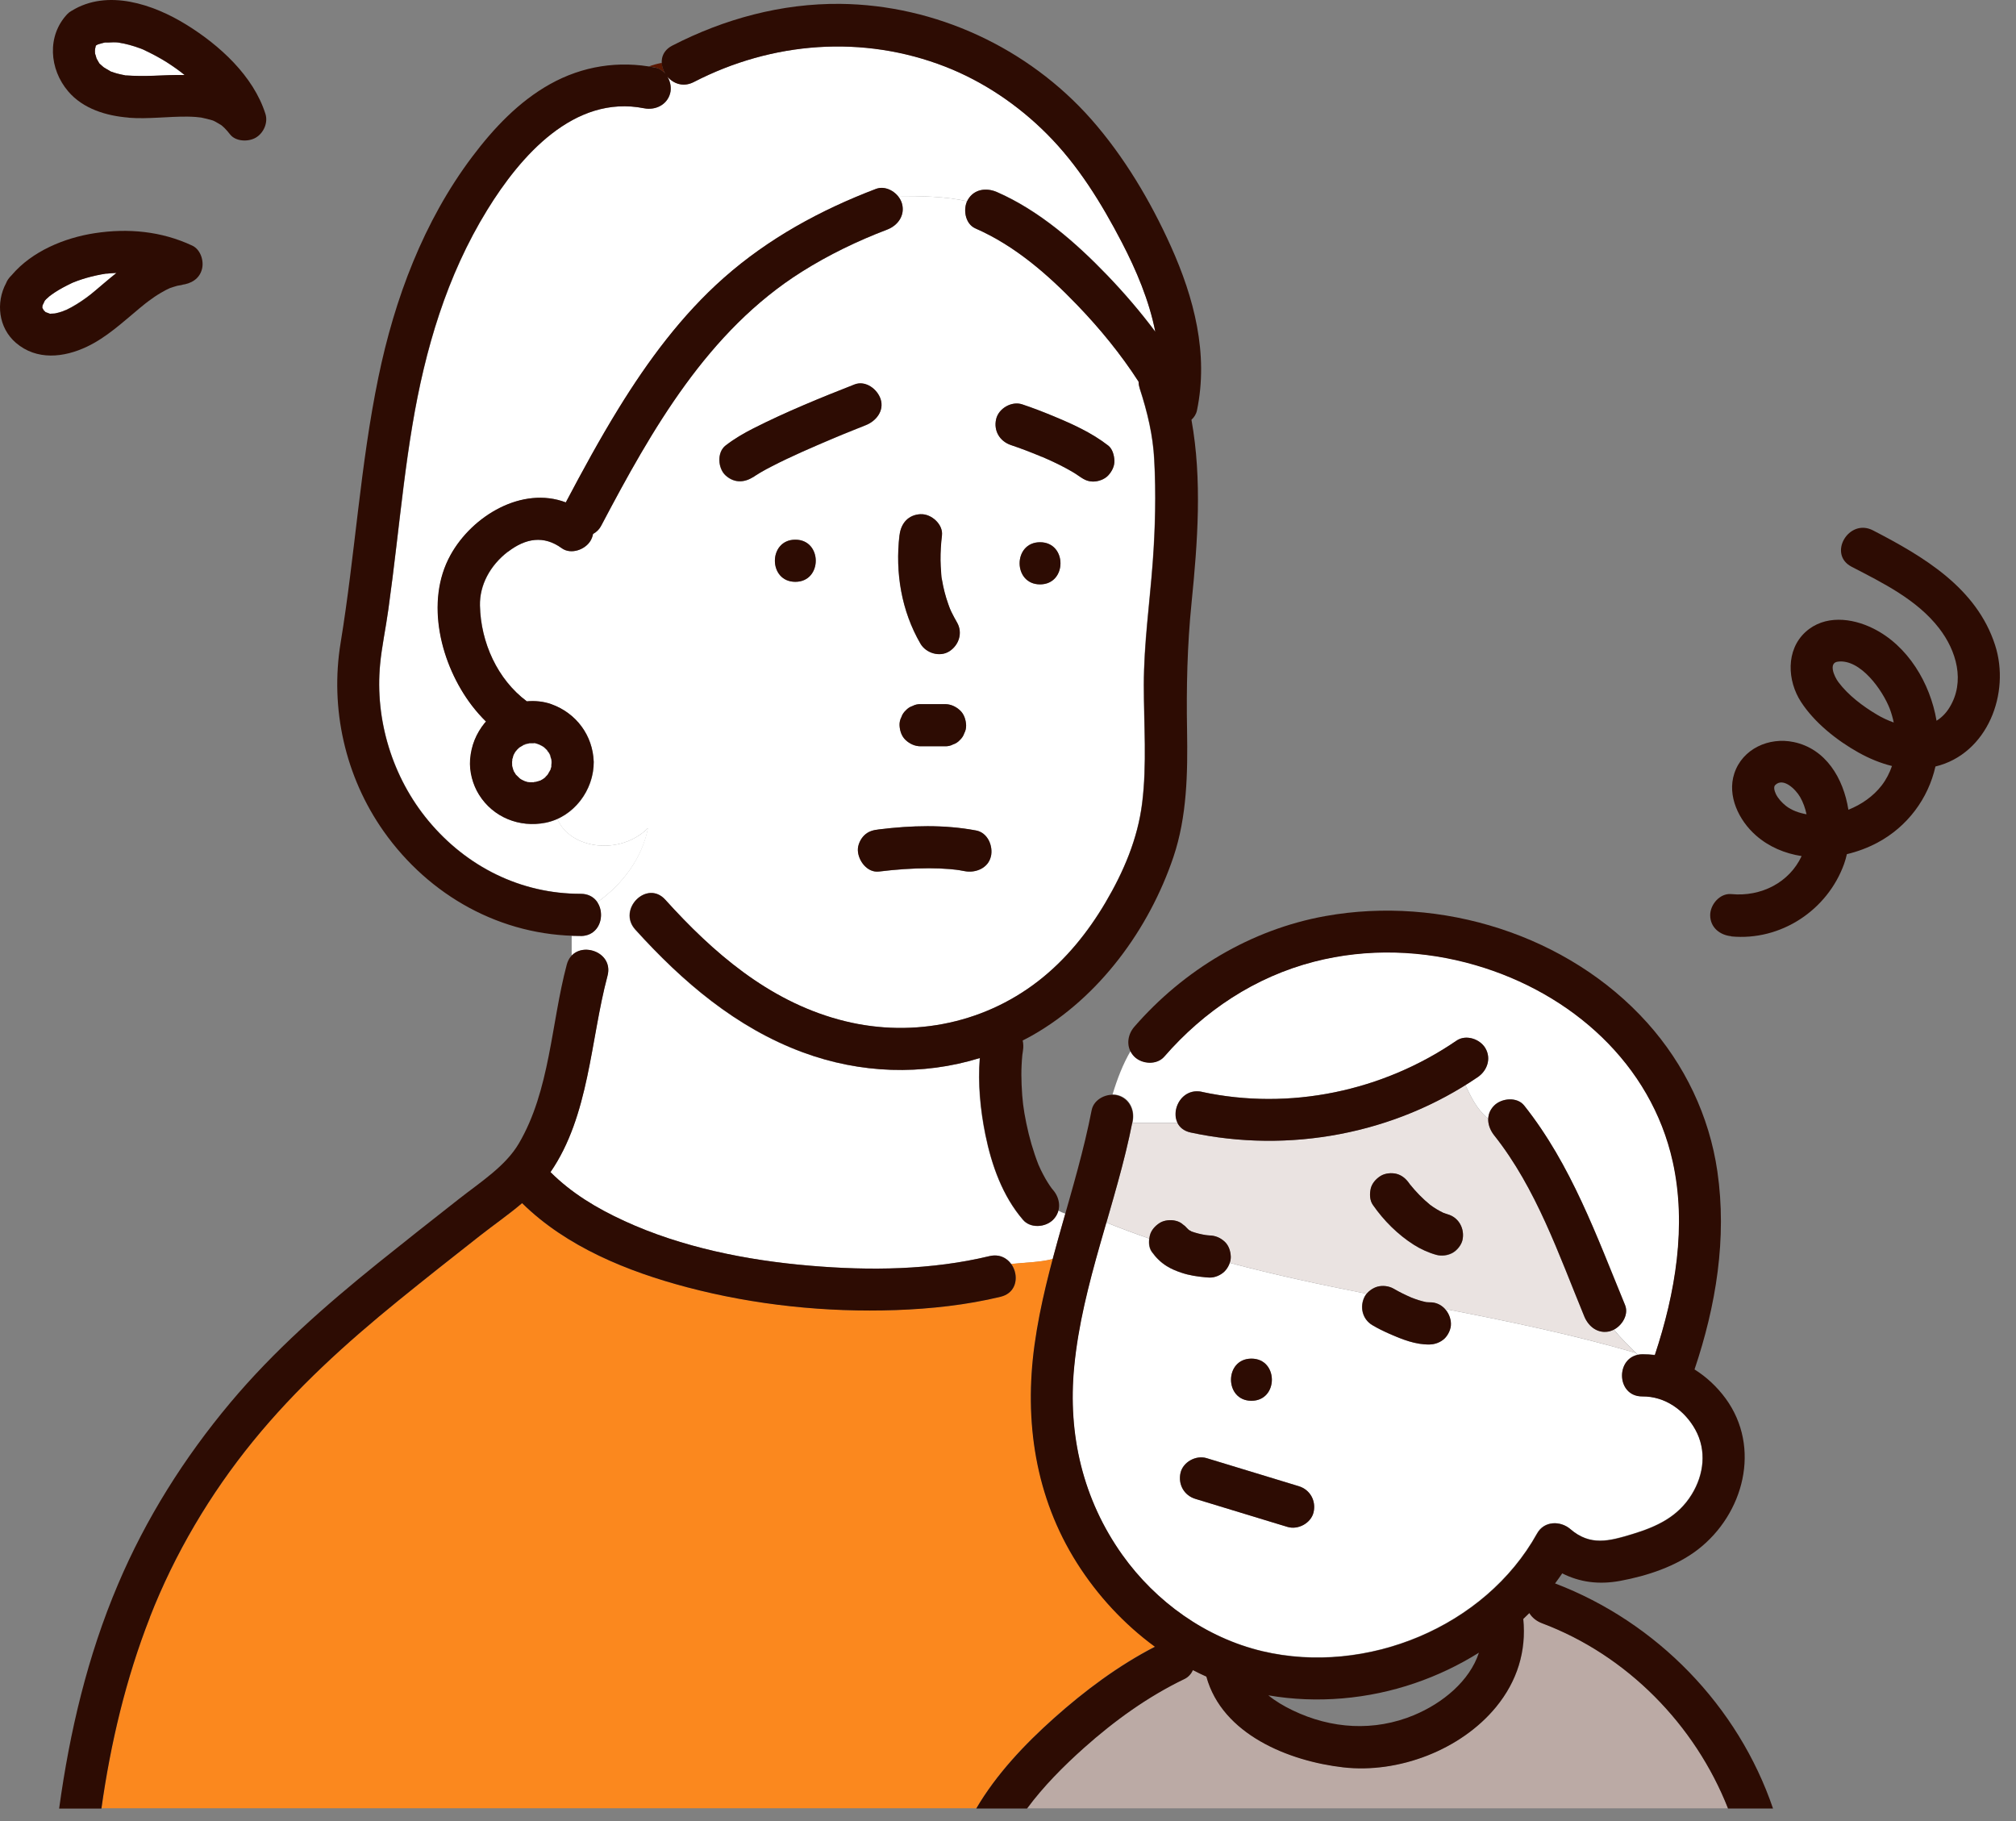 <svg width="124" height="112" viewBox="0 0 124 112" fill="none" xmlns="http://www.w3.org/2000/svg">
<rect x="0" y="0" width="124" height="112" fill="#808080" stroke="none"/>
<g clip-path="url(#clip0_205_1147)">
<path d="M51.156 27.005C51.183 26.994 51.188 26.989 51.156 27.005V27.005Z" fill="#5A1600"/>
<path d="M6.014 2.736C5.978 2.757 5.942 2.778 5.905 2.798C5.9 2.814 5.889 2.824 5.884 2.835C5.869 2.897 5.848 2.995 5.843 3.016C5.837 3.109 5.837 3.208 5.843 3.301C5.858 3.317 5.905 3.514 5.936 3.607C5.957 3.633 6.061 3.825 6.066 3.835C6.092 3.877 6.108 3.902 6.118 3.918C6.134 3.928 6.155 3.944 6.202 3.991C6.248 4.037 6.301 4.079 6.353 4.125C6.363 4.131 6.358 4.125 6.373 4.141C6.488 4.219 6.613 4.281 6.732 4.353C6.764 4.374 6.779 4.385 6.795 4.395C6.81 4.395 6.826 4.405 6.852 4.416C6.961 4.452 7.076 4.493 7.19 4.524C7.341 4.566 7.497 4.597 7.653 4.628C7.679 4.633 7.7 4.639 7.711 4.644C7.726 4.644 7.747 4.644 7.783 4.644C8.325 4.68 8.86 4.685 9.402 4.664C10.041 4.639 10.697 4.607 11.353 4.618C11.009 4.338 10.655 4.089 10.26 3.835C9.807 3.55 9.334 3.301 8.85 3.073C8.829 3.063 8.819 3.058 8.808 3.052C8.762 3.032 8.715 3.016 8.668 2.995C8.538 2.949 8.413 2.902 8.283 2.861C8.07 2.793 7.851 2.731 7.627 2.684C7.586 2.674 7.341 2.638 7.32 2.627C7.253 2.622 7.19 2.612 7.123 2.607C6.909 2.596 6.696 2.627 6.488 2.617C6.451 2.622 6.41 2.633 6.373 2.638C6.28 2.664 6.186 2.684 6.092 2.715C6.061 2.726 6.035 2.736 6.009 2.741L6.014 2.736Z" fill="white"/>
<path d="M6.004 2.741C5.926 2.778 5.936 2.767 6.004 2.741V2.741Z" fill="#5A1600"/>
<path d="M63.888 71.669C63.914 71.727 63.935 71.769 63.888 71.669V71.669Z" fill="#5A1600"/>
<path d="M5.525 18.146C5.624 18.064 5.723 17.986 5.822 17.903C6.02 17.737 6.217 17.571 6.41 17.405C6.66 17.193 6.909 16.985 7.164 16.783C7.065 16.783 6.966 16.788 6.868 16.799C6.774 16.804 6.68 16.814 6.587 16.825C6.566 16.825 6.55 16.825 6.54 16.825C6.529 16.825 6.529 16.825 6.519 16.825C6.108 16.887 5.697 16.975 5.296 17.094C5.119 17.146 4.942 17.203 4.771 17.265C4.682 17.296 4.599 17.328 4.516 17.364C4.5 17.369 4.485 17.374 4.474 17.379C4.443 17.395 4.412 17.405 4.386 17.421C4.042 17.587 3.704 17.763 3.387 17.97C3.314 18.017 3.241 18.069 3.168 18.12C3.158 18.131 3.085 18.183 3.049 18.209C3.012 18.245 2.856 18.385 2.835 18.4C2.82 18.411 2.768 18.473 2.752 18.494C2.71 18.572 2.632 18.758 2.622 18.758C2.617 18.794 2.612 18.836 2.606 18.857C2.606 18.898 2.612 18.934 2.606 18.939C2.606 18.945 2.606 18.955 2.612 18.965C2.612 18.924 2.653 19.012 2.679 19.069C2.721 19.105 2.773 19.157 2.768 19.168C2.788 19.178 2.809 19.194 2.83 19.204C2.851 19.204 2.991 19.266 3.028 19.276C3.054 19.287 3.075 19.292 3.085 19.297C3.101 19.297 3.121 19.292 3.153 19.287C3.225 19.287 3.293 19.287 3.366 19.276C3.376 19.276 3.387 19.276 3.402 19.271C3.553 19.24 3.704 19.194 3.85 19.147C3.876 19.136 3.996 19.085 4.048 19.064C4.505 18.846 4.927 18.577 5.333 18.281C5.364 18.255 5.395 18.235 5.426 18.209C5.437 18.198 5.468 18.177 5.52 18.136L5.525 18.146Z" fill="white"/>
<path d="M102.723 86.328C102.755 86.447 102.786 86.566 102.812 86.691C102.791 86.566 102.755 86.447 102.723 86.328C102.213 86.043 101.646 85.872 101.027 85.877C99.461 85.887 99.362 83.627 100.72 83.322C100.684 83.285 100.647 83.244 100.606 83.208C96.771 82.088 92.832 81.274 88.862 80.502C89.081 80.74 89.222 81.056 89.232 81.393C89.248 81.715 89.076 82.083 88.852 82.311C88.613 82.549 88.269 82.684 87.931 82.689C87.067 82.71 86.235 82.373 85.46 82.036C85.101 81.876 84.742 81.704 84.403 81.502C83.779 81.134 83.607 80.352 83.935 79.73C83.966 79.673 84.008 79.621 84.05 79.569C81.224 79.009 78.404 78.408 75.621 77.667C75.553 77.869 75.444 78.061 75.303 78.195C75.074 78.423 74.71 78.584 74.382 78.574C74.299 78.574 74.221 78.563 74.138 78.558C73.644 78.511 73.134 78.439 72.66 78.278C72.348 78.175 72.031 78.045 71.75 77.869C71.365 77.625 71.099 77.356 70.834 76.993C70.667 76.765 70.641 76.454 70.678 76.174C69.793 75.868 68.914 75.541 68.04 75.189C67.197 78.112 66.354 81.031 66.063 84.058C65.662 88.204 66.593 92.201 69.023 95.617C71.084 98.514 74.169 100.727 77.65 101.546C84.013 103.049 91.329 100.074 94.539 94.3C94.971 93.528 95.97 93.512 96.584 94.036C97.806 95.088 98.956 94.777 100.403 94.341C101.901 93.885 103.202 93.284 104.05 91.9C104.799 90.677 104.976 89.2 104.269 87.914C103.899 87.245 103.353 86.686 102.708 86.323L102.723 86.328ZM76.974 83.56C78.649 83.56 78.649 86.152 76.974 86.152C75.298 86.152 75.298 83.56 76.974 83.56ZM80.793 92.999C80.642 93.668 79.846 94.103 79.19 93.906C78.951 93.833 78.711 93.761 78.472 93.688C76.823 93.186 75.173 92.683 73.519 92.18C72.822 91.967 72.452 91.288 72.608 90.584C72.759 89.915 73.555 89.479 74.211 89.676C74.45 89.749 74.689 89.822 74.929 89.894C76.578 90.397 78.227 90.9 79.882 91.402C80.579 91.615 80.949 92.294 80.793 92.999Z" fill="white"/>
<path d="M70.725 75.993C70.803 75.661 71.047 75.397 71.323 75.22C71.599 75.044 72.015 75.002 72.327 75.091C72.499 75.132 72.645 75.21 72.769 75.324C72.853 75.376 72.92 75.443 72.983 75.516C73.024 75.562 73.066 75.604 73.113 75.645C73.17 75.681 73.227 75.713 73.284 75.744C73.56 75.847 73.847 75.915 74.138 75.961C74.226 75.972 74.309 75.982 74.398 75.987C74.752 75.998 75.059 76.132 75.319 76.366C75.574 76.599 75.683 76.946 75.699 77.283C75.704 77.408 75.678 77.542 75.631 77.667C78.415 78.408 81.235 79.009 84.06 79.569C84.232 79.367 84.481 79.201 84.721 79.134C85.043 79.046 85.434 79.092 85.725 79.263C86.068 79.465 86.433 79.642 86.802 79.802C87.104 79.921 87.411 80.02 87.728 80.087C87.796 80.087 87.869 80.103 87.936 80.098C88.311 80.087 88.633 80.248 88.868 80.502C92.832 81.274 96.776 82.083 100.611 83.208C100.143 82.741 99.674 82.28 99.263 81.777C99.191 81.813 99.118 81.844 99.045 81.865C98.311 82.067 97.713 81.606 97.442 80.958C95.876 77.159 94.492 73.085 91.901 69.824C91.662 69.524 91.526 69.161 91.537 68.808C90.798 68.192 90.475 67.44 90.127 66.735C85.137 69.856 78.987 70.892 73.233 69.653C72.827 69.565 72.561 69.347 72.426 69.073H69.637C69.231 71.136 68.638 73.162 68.055 75.189C68.93 75.542 69.809 75.868 70.693 76.174C70.699 76.112 70.709 76.055 70.719 75.998L70.725 75.993ZM84.315 73.105C84.393 72.774 84.638 72.509 84.913 72.333C85.189 72.157 85.605 72.115 85.918 72.204C86.256 72.297 86.5 72.52 86.693 72.8C86.698 72.81 86.708 72.82 86.714 72.831C87.088 73.297 87.504 73.727 87.968 74.106C88.228 74.292 88.498 74.458 88.784 74.598C88.868 74.629 88.956 74.666 89.045 74.686C89.747 74.883 90.111 75.593 89.955 76.283C89.882 76.594 89.627 76.9 89.357 77.055C89.065 77.226 88.68 77.278 88.353 77.185C87.864 77.05 87.39 76.832 86.963 76.563C85.975 75.936 85.111 75.07 84.445 74.111C84.247 73.826 84.242 73.437 84.315 73.111V73.105Z" fill="#EAE3E1"/>
<path d="M73.93 67.155C79.33 68.316 85.049 67.113 89.586 64.003C90.168 63.604 91.032 63.9 91.365 64.47C91.74 65.107 91.474 65.849 90.897 66.243C90.647 66.414 90.387 66.574 90.132 66.735C90.481 67.445 90.803 68.191 91.542 68.808C91.552 68.518 91.662 68.233 91.906 67.989C92.364 67.533 93.311 67.44 93.748 67.989C96.641 71.628 98.207 76.018 99.955 80.263C100.189 80.834 99.784 81.502 99.269 81.772C99.711 82.316 100.226 82.814 100.731 83.316C100.824 83.296 100.928 83.28 101.038 83.28C101.292 83.28 101.547 83.296 101.797 83.327C103.062 79.512 103.769 75.365 102.9 71.436C101.568 65.429 96.683 61.069 90.772 59.349C87.551 58.41 84.107 58.291 80.85 59.131C77.208 60.069 74.075 62.153 71.625 64.973C71.162 65.507 70.256 65.439 69.783 64.973C69.679 64.869 69.606 64.755 69.543 64.636C69.07 65.444 68.716 66.362 68.43 67.315C68.544 67.315 68.659 67.321 68.768 67.352C69.481 67.549 69.809 68.259 69.679 68.948C69.674 68.984 69.663 69.026 69.653 69.062H72.442C72.015 68.228 72.717 66.88 73.94 67.144L73.93 67.155Z" fill="white"/>
<path d="M40.302 4.157C40.547 4.203 40.755 4.343 40.916 4.525C40.791 4.323 40.719 4.095 40.708 3.866C40.438 3.918 40.162 3.991 39.902 4.089C40.037 4.11 40.172 4.126 40.308 4.152L40.302 4.157Z" fill="#5A1600"/>
<path d="M39.855 50.931C38.159 52.621 35.089 52.248 34.288 50.371C34.059 50.475 33.814 50.553 33.565 50.604C31.962 50.921 30.344 50.273 29.475 48.878C29.085 48.251 28.871 47.448 28.929 46.712C28.996 45.856 29.293 45.12 29.834 44.457C29.855 44.431 29.881 44.41 29.907 44.384C29.595 44.073 29.303 43.747 29.033 43.394C27.128 40.896 26.129 37.019 27.721 34.142C29.064 31.711 32.144 29.887 34.813 30.902C35.843 28.948 36.9 27.01 38.06 25.128C39.865 22.2 41.941 19.38 44.538 17.089C47.285 14.663 50.48 12.927 53.893 11.62C54.371 11.439 54.907 11.672 55.235 12.056C56.697 12.056 58.154 12.077 59.496 12.377C59.512 12.341 59.523 12.305 59.543 12.274C59.928 11.62 60.678 11.527 61.323 11.807C63.914 12.937 66.162 14.902 68.102 16.918C69.153 18.012 70.152 19.173 71.068 20.401C70.688 18.478 69.892 16.602 69.013 14.907C67.764 12.507 66.318 10.149 64.392 8.225C62.629 6.463 60.49 5.012 58.159 4.1C53.081 2.119 47.498 2.555 42.68 5.043C42.035 5.375 41.421 5.141 41.057 4.706C41.244 5.017 41.317 5.411 41.223 5.748C41.026 6.458 40.313 6.79 39.621 6.655C35.313 5.805 32.009 9.599 29.98 12.901C27.482 16.965 26.15 21.49 25.37 26.16C24.959 28.627 24.683 31.11 24.386 33.593C24.23 34.894 24.069 36.19 23.892 37.485C23.736 38.6 23.486 39.787 23.387 40.844C23.059 44.265 24.137 47.805 26.358 50.48C28.7 53.294 32.035 54.974 35.724 54.969C36.202 54.969 36.541 55.181 36.749 55.487C38.331 54.352 39.496 52.771 39.865 50.926L39.855 50.931Z" fill="white"/>
<path d="M70.09 23.843C70.048 23.713 70.033 23.589 70.027 23.47C68.935 21.775 67.65 20.199 66.25 18.753C64.445 16.876 62.41 15.104 59.996 14.046C59.387 13.782 59.231 12.932 59.481 12.377C58.138 12.077 56.682 12.056 55.219 12.056C55.339 12.196 55.433 12.357 55.48 12.528C55.677 13.248 55.225 13.87 54.569 14.124C52.738 14.824 50.969 15.679 49.309 16.721C43.528 20.365 40.105 26.403 36.988 32.318C36.853 32.572 36.676 32.737 36.478 32.841C36.452 32.976 36.405 33.116 36.327 33.251C35.999 33.81 35.115 34.127 34.548 33.717C33.445 32.919 32.337 33.1 31.249 33.935C30.141 34.785 29.501 35.998 29.527 37.247C29.574 39.522 30.609 41.803 32.409 43.14C32.919 43.094 33.44 43.14 33.918 43.317C35.453 43.866 36.473 45.24 36.525 46.867C36.53 48.35 35.63 49.775 34.282 50.376C35.089 52.248 38.159 52.621 39.85 50.936C39.48 52.781 38.315 54.362 36.733 55.497C37.243 56.254 36.905 57.571 35.708 57.571C35.526 57.571 35.344 57.56 35.162 57.555V58.773C35.953 57.939 37.732 58.639 37.363 60.017C36.306 63.977 36.249 68.611 33.856 72.089C35.146 73.375 36.676 74.303 38.403 75.096C41.915 76.713 45.932 77.516 49.798 77.843C53.513 78.159 57.306 78.107 60.849 77.257C61.448 77.112 61.916 77.361 62.192 77.744C63.05 77.651 63.961 77.641 64.751 77.439C65.001 76.505 65.261 75.573 65.527 74.645C65.371 74.593 65.225 74.531 65.085 74.453C65.032 74.66 64.928 74.857 64.757 75.028C64.288 75.495 63.373 75.562 62.915 75.028C61.651 73.556 60.984 71.659 60.599 69.788C60.282 68.238 60.131 66.652 60.256 65.076C56.723 66.17 52.904 66.03 49.366 64.724C45.261 63.205 41.962 60.375 39.064 57.172C37.945 55.933 39.782 54.098 40.906 55.337C43.851 58.597 47.217 61.51 51.546 62.702C55.807 63.879 60.355 63.06 63.862 60.334C65.548 59.022 66.911 57.332 67.988 55.508C69.101 53.621 69.97 51.6 70.241 49.407C70.543 46.992 70.34 44.545 70.345 42.119C70.345 39.6 70.704 37.112 70.891 34.603C71.047 32.509 71.099 30.363 70.985 28.259C70.907 26.792 70.579 25.377 70.079 23.853L70.09 23.843ZM59.424 44.602C59.429 44.778 59.392 44.949 59.309 45.1C59.257 45.26 59.169 45.4 59.039 45.514C58.919 45.639 58.784 45.732 58.622 45.784C58.466 45.867 58.3 45.903 58.123 45.898H56.63C56.276 45.898 55.964 45.753 55.709 45.52C55.454 45.286 55.344 44.939 55.329 44.602C55.324 44.426 55.36 44.255 55.443 44.105C55.495 43.944 55.584 43.804 55.714 43.69C55.834 43.565 55.969 43.472 56.13 43.42C56.286 43.337 56.453 43.301 56.63 43.306H58.123C58.477 43.306 58.789 43.451 59.044 43.685C59.299 43.918 59.408 44.265 59.424 44.602ZM55.329 32.919C55.412 32.193 55.859 31.659 56.63 31.623C57.275 31.592 58.008 32.245 57.93 32.919C57.873 33.432 57.837 33.945 57.842 34.458C57.842 34.702 57.858 34.951 57.878 35.194C57.889 35.313 57.889 35.443 57.915 35.557C57.837 35.231 57.925 35.604 57.935 35.676C58.019 36.174 58.149 36.666 58.315 37.143C58.352 37.242 58.388 37.34 58.425 37.439C58.451 37.496 58.477 37.558 58.503 37.615C58.612 37.843 58.732 38.066 58.856 38.278C59.221 38.906 58.981 39.667 58.388 40.051C57.8 40.429 56.952 40.175 56.609 39.585C55.438 37.568 55.048 35.215 55.318 32.914L55.329 32.919ZM48.919 35.78C47.243 35.78 47.243 33.188 48.919 33.188C50.594 33.188 50.594 35.78 48.919 35.78ZM51.827 26.725C51.687 26.782 51.546 26.839 51.406 26.901C51.338 26.927 51.27 26.958 51.198 26.989C51.161 27.005 50.995 27.072 51.041 27.056C51.01 27.072 50.979 27.082 50.969 27.088C50.896 27.119 50.818 27.15 50.745 27.181C50.578 27.253 50.417 27.321 50.251 27.393C49.928 27.533 49.605 27.673 49.283 27.818C48.679 28.093 48.076 28.373 47.483 28.679C47.238 28.803 46.999 28.933 46.759 29.073C46.655 29.135 46.556 29.197 46.458 29.259C46.416 29.285 46.38 29.316 46.338 29.342C46.161 29.456 46.416 29.28 46.463 29.244C45.885 29.69 45.199 29.767 44.621 29.244C44.147 28.808 44.08 27.829 44.621 27.409C45.157 26.994 45.724 26.663 46.328 26.357C48.346 25.336 50.453 24.475 52.556 23.651C53.232 23.387 53.955 23.947 54.158 24.558C54.392 25.273 53.882 25.906 53.248 26.155C52.998 26.253 52.753 26.352 52.509 26.45C52.28 26.543 52.046 26.637 51.817 26.73L51.827 26.725ZM60.948 52.672C60.782 53.393 60.017 53.704 59.346 53.58C59.247 53.559 59.153 53.543 59.054 53.528C58.955 53.512 58.596 53.486 59.023 53.517C58.825 53.502 58.627 53.471 58.43 53.455C57.998 53.419 57.566 53.403 57.139 53.403C56.114 53.403 55.09 53.481 54.07 53.605C53.346 53.694 52.795 52.942 52.769 52.31C52.753 51.988 52.925 51.62 53.149 51.392C53.414 51.128 53.711 51.055 54.07 51.014C56.057 50.77 58.066 50.713 60.043 51.081C60.756 51.216 61.099 52.04 60.953 52.678L60.948 52.672ZM63.971 35.941C62.296 35.941 62.296 33.349 63.971 33.349C65.646 33.349 65.646 35.941 63.971 35.941ZM68.165 29.239C67.946 29.477 67.566 29.617 67.244 29.617C66.869 29.617 66.609 29.456 66.323 29.239C66.724 29.55 66.37 29.28 66.26 29.208C66.156 29.135 66.047 29.073 65.938 29.005C65.698 28.866 65.459 28.736 65.209 28.611C64.96 28.487 64.71 28.368 64.455 28.254C64.335 28.202 64.21 28.145 64.091 28.093H64.08C63.981 28.052 63.752 27.958 64.08 28.093C64.096 28.098 64.106 28.104 64.127 28.114C64.075 28.093 64.018 28.067 63.966 28.047C63.378 27.803 62.785 27.575 62.181 27.373C61.489 27.139 61.109 26.497 61.271 25.776C61.422 25.118 62.223 24.657 62.873 24.869C63.513 25.082 64.143 25.325 64.767 25.584C65.964 26.082 67.135 26.605 68.165 27.404C68.43 27.611 68.529 28 68.544 28.321C68.56 28.669 68.394 28.99 68.165 29.239Z" fill="white"/>
<path d="M61.547 79.75C59.444 80.258 57.27 80.492 55.11 80.569C50.807 80.72 46.421 80.258 42.259 79.165C38.611 78.206 34.844 76.682 32.113 73.992C31.286 74.697 30.37 75.329 29.532 75.987C27.852 77.309 26.171 78.631 24.511 79.978C21.27 82.612 18.205 85.385 15.567 88.629C12.924 91.879 10.749 95.56 9.219 99.457C7.742 103.236 6.805 107.201 6.238 111.213H60.058C61.291 109.109 63.035 107.269 64.84 105.657C66.724 103.977 68.794 102.427 71.047 101.266C69.143 99.872 67.509 98.105 66.25 96.114C63.685 92.061 62.988 87.38 63.643 82.684C63.888 80.901 64.294 79.159 64.757 77.428C63.966 77.636 63.055 77.641 62.197 77.734C62.675 78.403 62.577 79.496 61.547 79.745V79.75Z" fill="#FB881E"/>
<path d="M51.047 27.051C51.047 27.051 51.083 27.036 51.104 27.025C51.073 27.036 51.057 27.046 51.047 27.051Z" fill="#5A1600"/>
<path d="M94.856 99.825C94.523 99.701 94.242 99.478 94.076 99.198C93.951 99.323 93.826 99.442 93.701 99.561C93.899 101.546 93.327 103.392 92.031 104.972C89.862 107.626 86.022 109.078 82.629 108.689C79.289 108.305 75.184 106.662 74.211 103.106C73.93 102.982 73.654 102.847 73.383 102.707C73.279 102.941 73.108 103.138 72.868 103.252C70.61 104.34 68.545 105.833 66.682 107.492C65.412 108.622 64.195 109.85 63.18 111.218H106.293C104.263 106.071 100.075 101.79 94.851 99.825H94.856Z" fill="#BBAAA5"/>
<path d="M106.485 57.592C109.534 57.882 112.401 55.98 113.426 53.134C113.494 52.942 113.551 52.74 113.598 52.533C114.259 52.377 114.904 52.133 115.486 51.822C117.318 50.843 118.603 49.117 119.045 47.142C122.25 46.37 123.671 42.627 122.713 39.673C121.574 36.148 118.307 34.225 115.2 32.618C113.717 31.851 112.401 34.085 113.889 34.857C115.819 35.858 117.906 36.879 119.264 38.631C120.346 40.025 120.887 41.922 119.909 43.514C119.685 43.882 119.41 44.141 119.113 44.327C118.723 42.01 117.344 39.704 115.216 38.652C113.905 37.998 112.224 37.807 111.059 38.864C109.831 39.979 109.93 41.87 110.778 43.172C111.61 44.452 112.984 45.54 114.311 46.282C114.961 46.644 115.653 46.935 116.371 47.111C116.225 47.536 116.022 47.935 115.741 48.303C115.216 48.982 114.487 49.485 113.691 49.801C113.384 47.862 112.302 46.053 110.33 45.639C108.811 45.317 107.172 46.048 106.673 47.572C106.22 48.951 106.959 50.459 107.994 51.372C108.801 52.087 109.784 52.491 110.814 52.652C110.06 54.274 108.327 55.166 106.49 54.989C105.788 54.922 105.19 55.632 105.19 56.285C105.19 57.042 105.788 57.514 106.49 57.581L106.485 57.592ZM113.077 41.953C112.807 41.591 112.458 40.772 113.036 40.694C114.43 40.507 115.799 42.456 116.236 43.591C116.34 43.866 116.418 44.146 116.48 44.436C116.116 44.307 115.762 44.141 115.434 43.944C114.581 43.436 113.676 42.757 113.077 41.953ZM109.232 48.837C109.128 48.614 109.082 48.391 109.191 48.282C109.685 47.795 110.445 48.541 110.72 49.018C110.908 49.345 111.038 49.708 111.116 50.081C110.658 49.998 110.2 49.843 109.841 49.557C109.607 49.371 109.362 49.106 109.232 48.837Z" fill="#2D0C03"/>
<path d="M7.913 7.241C9.126 7.334 10.338 7.158 11.55 7.173C11.712 7.173 11.878 7.184 12.04 7.194C12.081 7.194 12.331 7.23 12.373 7.23C12.612 7.277 12.846 7.339 13.08 7.406C13.106 7.417 13.127 7.422 13.143 7.432C13.179 7.448 13.21 7.464 13.247 7.484C13.366 7.552 13.486 7.619 13.6 7.692C13.72 7.78 13.73 7.785 13.626 7.707C13.689 7.759 13.751 7.816 13.809 7.873C13.933 7.997 14.043 8.127 14.152 8.267C14.501 8.713 15.276 8.733 15.728 8.469C16.212 8.189 16.498 7.552 16.327 7.007C15.588 4.67 13.502 2.778 11.472 1.523C9.448 0.269 6.613 -0.705 4.401 0.668C4.401 0.668 4.401 0.668 4.396 0.668C4.303 0.72 4.214 0.787 4.141 0.865C2.872 2.208 3.033 4.26 4.193 5.618C5.114 6.702 6.55 7.127 7.919 7.235L7.913 7.241ZM6.004 2.741C5.936 2.767 5.926 2.778 6.004 2.741ZM6.493 2.612C6.701 2.622 6.92 2.591 7.128 2.602C7.195 2.602 7.258 2.612 7.326 2.622C7.346 2.633 7.591 2.669 7.633 2.679C7.851 2.726 8.07 2.788 8.288 2.856C8.418 2.897 8.543 2.944 8.673 2.99C8.72 3.006 8.767 3.027 8.814 3.047C8.829 3.052 8.84 3.058 8.855 3.068C9.339 3.296 9.813 3.545 10.265 3.83C10.661 4.084 11.014 4.333 11.358 4.613C10.707 4.602 10.047 4.633 9.407 4.659C8.866 4.68 8.33 4.675 7.789 4.639C7.757 4.639 7.737 4.639 7.716 4.639C7.7 4.639 7.685 4.633 7.659 4.623C7.502 4.592 7.346 4.561 7.195 4.519C7.081 4.488 6.972 4.452 6.857 4.411C6.831 4.4 6.816 4.395 6.8 4.39C6.784 4.379 6.769 4.369 6.738 4.348C6.618 4.276 6.493 4.214 6.379 4.136C6.363 4.125 6.363 4.125 6.358 4.12C6.306 4.079 6.254 4.032 6.207 3.985C6.16 3.939 6.134 3.923 6.124 3.913C6.113 3.897 6.098 3.871 6.072 3.83C6.072 3.825 5.962 3.628 5.942 3.602C5.91 3.503 5.863 3.312 5.848 3.296C5.837 3.203 5.837 3.104 5.848 3.011C5.858 2.99 5.879 2.892 5.889 2.83C5.889 2.819 5.9 2.809 5.91 2.793C5.947 2.773 5.983 2.752 6.02 2.731C6.046 2.721 6.072 2.71 6.103 2.705C6.196 2.679 6.29 2.653 6.384 2.627C6.42 2.617 6.462 2.612 6.498 2.607L6.493 2.612Z" fill="#2D0C03"/>
<path d="M8.543 18.991C8.673 18.883 8.803 18.774 8.938 18.67C8.938 18.67 9.089 18.556 9.121 18.53C9.37 18.343 9.625 18.167 9.891 18.012C9.995 17.95 10.104 17.892 10.208 17.835C10.281 17.799 10.348 17.763 10.421 17.732C10.432 17.732 10.437 17.727 10.447 17.721C10.598 17.67 10.749 17.618 10.905 17.576C10.957 17.566 11.436 17.488 11.165 17.519C11.743 17.452 12.258 17.162 12.419 16.566C12.56 16.047 12.336 15.342 11.821 15.104C9.927 14.217 7.877 14.026 5.822 14.342C3.964 14.627 1.961 15.456 0.723 16.918C0.645 16.996 0.567 17.079 0.504 17.172C0.452 17.244 0.411 17.322 0.379 17.405C-0.271 18.613 -0.094 20.163 0.978 21.085C2.253 22.179 3.928 21.998 5.354 21.319C6.545 20.754 7.528 19.836 8.533 19.002L8.543 18.991ZM4.048 19.069C3.996 19.09 3.876 19.142 3.85 19.152C3.704 19.204 3.553 19.245 3.402 19.276C3.387 19.276 3.376 19.276 3.366 19.282C3.293 19.282 3.226 19.292 3.153 19.292C3.116 19.292 3.095 19.297 3.085 19.302C3.069 19.297 3.054 19.292 3.028 19.282C2.991 19.271 2.846 19.209 2.83 19.209C2.809 19.199 2.788 19.183 2.768 19.173C2.773 19.162 2.721 19.11 2.679 19.074C2.658 19.017 2.612 18.929 2.612 18.971C2.612 18.96 2.612 18.955 2.606 18.945C2.606 18.939 2.606 18.903 2.606 18.862C2.606 18.836 2.617 18.799 2.622 18.763C2.638 18.763 2.71 18.577 2.752 18.499C2.773 18.478 2.825 18.421 2.835 18.406C2.856 18.385 3.007 18.25 3.049 18.214C3.085 18.183 3.158 18.131 3.168 18.126C3.241 18.074 3.314 18.027 3.387 17.975C3.704 17.768 4.042 17.592 4.386 17.426C4.417 17.41 4.448 17.4 4.474 17.384C4.485 17.384 4.495 17.374 4.516 17.369C4.599 17.338 4.688 17.302 4.771 17.27C4.943 17.208 5.119 17.151 5.296 17.099C5.697 16.985 6.108 16.892 6.519 16.83C6.529 16.83 6.535 16.83 6.54 16.83C6.55 16.83 6.566 16.83 6.587 16.83C6.68 16.82 6.774 16.809 6.868 16.804C6.967 16.794 7.065 16.794 7.164 16.788C6.909 16.991 6.66 17.198 6.41 17.41C6.212 17.576 6.02 17.742 5.822 17.908C5.723 17.991 5.624 18.069 5.525 18.152C5.468 18.193 5.442 18.219 5.432 18.224C5.4 18.25 5.369 18.271 5.338 18.297C4.932 18.592 4.511 18.862 4.053 19.079L4.048 19.069Z" fill="#2D0C03"/>
<path d="M95.658 97.374C95.803 97.177 95.949 96.975 96.09 96.767C97.166 97.311 98.332 97.472 99.654 97.229C101.324 96.918 103.082 96.342 104.435 95.3C107.26 93.113 108.343 89.023 106.137 86.007C105.611 85.291 104.961 84.685 104.227 84.224C105.549 80.305 106.23 76.158 105.632 72.043C105.138 68.637 103.618 65.465 101.319 62.904C96.459 57.493 88.628 55.062 81.516 56.342C76.937 57.167 72.801 59.66 69.767 63.153C69.309 63.682 69.247 64.465 69.767 64.988C70.236 65.455 71.146 65.522 71.609 64.988C74.06 62.169 77.192 60.085 80.834 59.147C84.097 58.307 87.541 58.426 90.756 59.364C96.667 61.085 101.553 65.444 102.885 71.452C103.754 75.381 103.051 79.528 101.782 83.342C101.532 83.311 101.277 83.296 101.022 83.296C99.347 83.311 99.347 85.903 101.022 85.887C102.422 85.877 103.613 86.732 104.279 87.93C104.987 89.21 104.815 90.692 104.061 91.916C103.212 93.3 101.906 93.901 100.413 94.357C98.972 94.798 97.817 95.103 96.594 94.051C95.98 93.522 94.981 93.538 94.549 94.316C91.339 100.09 84.024 103.065 77.66 101.562C74.18 100.738 71.099 98.524 69.034 95.632C66.604 92.216 65.672 88.22 66.073 84.073C66.567 78.906 68.669 74.043 69.658 68.969C69.793 68.285 69.466 67.57 68.748 67.373C68.108 67.196 67.28 67.585 67.145 68.28C66.198 73.142 64.314 77.786 63.633 82.7C62.983 87.396 63.675 92.076 66.24 96.13C67.499 98.12 69.132 99.888 71.037 101.282C68.784 102.443 66.713 103.993 64.83 105.672C63.024 107.284 61.281 109.124 60.048 111.229H63.17C64.184 109.86 65.402 108.637 66.671 107.502C68.534 105.838 70.6 104.345 72.858 103.262C73.092 103.148 73.264 102.951 73.373 102.718C73.644 102.858 73.919 102.992 74.2 103.117C75.173 106.673 79.273 108.316 82.619 108.699C86.011 109.088 89.846 107.632 92.021 104.983C93.316 103.402 93.889 101.557 93.691 99.571C93.816 99.452 93.941 99.333 94.066 99.209C94.232 99.489 94.513 99.711 94.846 99.836C100.075 101.8 104.263 106.082 106.287 111.229H109.055C106.907 104.921 101.906 99.768 95.647 97.384L95.658 97.374ZM86.974 105.486C84.523 106.502 81.896 106.341 79.507 105.19C78.961 104.926 78.456 104.63 78.014 104.268C81.006 104.786 84.164 104.501 87.021 103.521C88.405 103.049 89.731 102.417 90.965 101.645C90.397 103.386 88.732 104.755 86.969 105.486H86.974Z" fill="#2D0C03"/>
<path d="M31.249 33.93C32.337 33.095 33.45 32.914 34.548 33.712C35.115 34.127 35.999 33.811 36.327 33.246C36.405 33.111 36.452 32.971 36.478 32.836C36.676 32.733 36.858 32.567 36.988 32.313C40.105 26.398 43.533 20.36 49.309 16.716C50.969 15.669 52.738 14.814 54.569 14.119C55.225 13.87 55.677 13.248 55.48 12.523C55.308 11.896 54.538 11.367 53.877 11.616C50.459 12.917 47.269 14.658 44.522 17.084C41.931 19.375 39.85 22.19 38.044 25.123C36.884 27.005 35.828 28.949 34.798 30.898C32.123 29.882 29.048 31.706 27.706 34.137C26.114 37.014 27.113 40.891 29.017 43.389C29.288 43.742 29.579 44.074 29.891 44.379C29.87 44.405 29.844 44.426 29.818 44.452C29.282 45.115 28.981 45.852 28.913 46.707C28.856 47.443 29.069 48.251 29.459 48.873C30.328 50.268 31.946 50.916 33.549 50.599C35.287 50.252 36.525 48.588 36.515 46.857C36.463 45.23 35.443 43.856 33.908 43.306C33.429 43.135 32.909 43.089 32.399 43.13C30.599 41.788 29.563 39.512 29.517 37.237C29.491 35.988 30.131 34.775 31.239 33.925L31.249 33.93ZM31.556 47.282C31.556 47.282 31.572 47.329 31.587 47.375C31.572 47.344 31.556 47.313 31.556 47.282ZM32.566 48.101C32.566 48.101 32.602 48.111 32.628 48.117C32.602 48.111 32.576 48.106 32.55 48.101C32.539 48.101 32.529 48.101 32.519 48.101C32.446 48.096 32.378 48.07 32.415 48.07C32.373 48.06 32.326 48.044 32.285 48.029C32.311 48.039 32.331 48.054 32.363 48.075C32.331 48.06 32.3 48.044 32.269 48.029C32.258 48.029 32.248 48.023 32.238 48.018C32.175 47.997 32.123 47.961 32.186 47.982C32.149 47.961 32.108 47.946 32.071 47.925C32.04 47.909 32.014 47.889 31.988 47.868C31.905 47.79 31.822 47.712 31.743 47.629C31.733 47.609 31.723 47.588 31.712 47.572C31.686 47.531 31.65 47.479 31.619 47.427C31.619 47.422 31.619 47.417 31.613 47.407C31.593 47.344 31.572 47.282 31.551 47.215C31.541 47.173 31.53 47.127 31.52 47.085C31.52 47.002 31.509 46.919 31.515 46.836C31.504 46.857 31.499 46.805 31.515 46.748C31.515 46.743 31.515 46.738 31.515 46.733C31.515 46.691 31.525 46.645 31.525 46.603C31.525 46.645 31.525 46.676 31.525 46.702C31.546 46.613 31.572 46.525 31.598 46.437C31.619 46.396 31.639 46.354 31.66 46.318C31.681 46.276 31.707 46.24 31.733 46.204C31.717 46.219 31.702 46.235 31.681 46.261C31.702 46.24 31.723 46.214 31.743 46.194C31.743 46.194 31.743 46.188 31.749 46.183C31.785 46.121 31.837 46.08 31.822 46.105C31.848 46.074 31.873 46.048 31.899 46.023C31.92 46.002 31.946 45.981 31.972 45.96C32.056 45.908 32.139 45.862 32.222 45.815C32.201 45.82 32.181 45.826 32.149 45.831C32.181 45.826 32.217 45.81 32.248 45.794C32.258 45.789 32.269 45.784 32.279 45.779C32.326 45.753 32.363 45.748 32.357 45.763C32.425 45.743 32.498 45.727 32.571 45.712C32.617 45.712 32.659 45.712 32.706 45.712C32.763 45.712 32.821 45.712 32.878 45.712C32.909 45.712 32.94 45.717 32.977 45.722C33.044 45.743 33.112 45.774 33.169 45.789C33.216 45.81 33.263 45.836 33.304 45.857C33.341 45.877 33.377 45.903 33.419 45.924C33.429 45.929 33.434 45.934 33.445 45.94C33.513 46.002 33.585 46.064 33.648 46.131C33.637 46.116 33.627 46.1 33.617 46.08C33.632 46.111 33.658 46.142 33.679 46.173C33.689 46.188 33.7 46.204 33.71 46.214C33.715 46.225 33.721 46.23 33.731 46.24C33.762 46.292 33.793 46.344 33.819 46.396C33.819 46.38 33.809 46.365 33.809 46.344C33.809 46.365 33.825 46.391 33.83 46.411C33.856 46.463 33.871 46.531 33.866 46.541C33.877 46.577 33.887 46.613 33.898 46.65C33.903 46.676 33.913 46.696 33.918 46.722C33.923 46.748 33.929 46.774 33.934 46.8C33.934 46.8 33.934 46.8 33.934 46.805C33.913 46.722 33.903 46.67 33.903 46.655C33.908 46.691 33.929 46.79 33.934 46.852C33.934 46.893 33.934 46.935 33.929 46.976C33.929 46.987 33.929 47.038 33.923 47.09C33.923 47.127 33.918 47.163 33.918 47.199C33.918 47.163 33.918 47.142 33.918 47.116C33.918 47.116 33.918 47.116 33.918 47.121C33.908 47.163 33.898 47.209 33.887 47.251C33.882 47.272 33.877 47.298 33.866 47.329C33.809 47.432 33.752 47.536 33.689 47.635C33.674 47.655 33.658 47.671 33.637 47.692C33.606 47.723 33.57 47.754 33.538 47.785C33.575 47.764 33.565 47.795 33.507 47.831C33.492 47.842 33.471 47.852 33.455 47.868C33.44 47.883 33.419 47.899 33.403 47.92C33.424 47.899 33.429 47.894 33.445 47.878C33.414 47.899 33.377 47.925 33.346 47.94C33.309 47.961 33.268 47.982 33.231 48.003C33.231 48.003 33.226 48.003 33.221 48.003C33.148 48.023 33.075 48.049 32.997 48.07C32.997 48.075 32.945 48.091 32.888 48.096C32.852 48.101 32.815 48.106 32.779 48.117C32.81 48.106 32.831 48.101 32.852 48.096C32.763 48.096 32.67 48.096 32.581 48.096L32.566 48.101ZM32.805 45.701C32.846 45.691 32.909 45.701 32.966 45.722C32.914 45.717 32.857 45.706 32.805 45.701Z" fill="#2D0C03"/>
<path d="M9.219 99.463C10.744 95.559 12.919 91.885 15.567 88.635C18.21 85.39 21.27 82.617 24.511 79.984C26.171 78.636 27.846 77.314 29.532 75.992C30.37 75.334 31.286 74.702 32.113 73.997C34.839 76.682 38.606 78.206 42.259 79.17C46.421 80.269 50.813 80.725 55.11 80.574C57.27 80.497 59.444 80.263 61.547 79.755C63.175 79.362 62.483 76.863 60.855 77.257C57.311 78.112 53.518 78.164 49.803 77.843C45.937 77.516 41.921 76.713 38.409 75.096C36.681 74.303 35.151 73.375 33.861 72.089C36.255 68.606 36.312 63.977 37.368 60.017C37.8 58.405 35.292 57.716 34.86 59.328C33.898 62.941 33.835 67.061 31.91 70.332C31.088 71.727 29.558 72.696 28.231 73.738C26.566 75.044 24.907 76.35 23.257 77.677C19.99 80.315 16.863 83.052 14.157 86.281C11.327 89.661 8.98 93.382 7.258 97.441C5.38 101.857 4.287 106.501 3.637 111.234H6.238C6.8 107.222 7.742 103.252 9.219 99.478V99.463Z" fill="#2D0C03"/>
<path d="M64.085 28.088C63.986 28.047 63.759 27.953 64.085 28.088Z" fill="#2D0C03"/>
<path d="M68.165 29.239C68.394 28.99 68.56 28.669 68.545 28.321C68.529 28.005 68.43 27.611 68.165 27.404C67.135 26.605 65.969 26.082 64.767 25.584C64.143 25.325 63.513 25.082 62.873 24.869C62.228 24.651 61.422 25.118 61.271 25.776C61.104 26.491 61.489 27.139 62.181 27.373C62.785 27.575 63.378 27.803 63.966 28.047C64.018 28.067 64.075 28.093 64.127 28.114C64.106 28.104 64.096 28.104 64.08 28.093H64.091C64.21 28.145 64.335 28.197 64.455 28.254C64.71 28.368 64.96 28.487 65.21 28.611C65.454 28.736 65.699 28.865 65.938 29.005C66.047 29.068 66.156 29.135 66.26 29.207C66.365 29.28 66.724 29.55 66.323 29.239C66.609 29.462 66.864 29.617 67.244 29.617C67.561 29.617 67.946 29.477 68.165 29.239Z" fill="#2D0C03"/>
<path d="M51.198 26.984C51.265 26.953 51.333 26.927 51.406 26.896C51.546 26.839 51.687 26.782 51.827 26.72C52.056 26.626 52.29 26.533 52.519 26.44C52.764 26.341 53.014 26.243 53.258 26.144C53.888 25.895 54.398 25.263 54.169 24.548C53.971 23.936 53.248 23.376 52.566 23.641C50.464 24.465 48.352 25.325 46.338 26.346C45.734 26.652 45.167 26.984 44.631 27.399C44.09 27.819 44.158 28.798 44.631 29.233C45.204 29.757 45.896 29.679 46.473 29.233C46.426 29.27 46.177 29.446 46.348 29.332C46.39 29.306 46.426 29.275 46.468 29.249C46.567 29.182 46.671 29.125 46.77 29.062C47.004 28.922 47.248 28.793 47.493 28.669C48.081 28.363 48.685 28.083 49.293 27.808C49.616 27.663 49.938 27.523 50.261 27.383C50.428 27.311 50.589 27.243 50.755 27.171C50.828 27.139 50.906 27.108 50.979 27.077C51 27.067 51.057 27.046 51.109 27.02C50.927 27.098 51.161 27 51.208 26.979L51.198 26.984Z" fill="#2D0C03"/>
<path d="M63.971 33.349C62.296 33.349 62.296 35.941 63.971 35.941C65.647 35.941 65.647 33.349 63.971 33.349Z" fill="#2D0C03"/>
<path d="M48.919 35.785C50.594 35.785 50.594 33.194 48.919 33.194C47.243 33.194 47.243 35.785 48.919 35.785Z" fill="#2D0C03"/>
<path d="M56.63 31.623C55.859 31.659 55.412 32.193 55.329 32.919C55.058 35.22 55.449 37.574 56.619 39.59C56.962 40.176 57.811 40.435 58.399 40.056C58.992 39.673 59.231 38.911 58.867 38.284C58.742 38.066 58.622 37.843 58.513 37.62C58.487 37.563 58.461 37.501 58.435 37.444C58.399 37.345 58.357 37.247 58.326 37.148C58.154 36.672 58.029 36.179 57.946 35.682C57.935 35.609 57.847 35.236 57.925 35.562C57.899 35.448 57.899 35.319 57.889 35.2C57.868 34.956 57.858 34.712 57.852 34.464C57.847 33.95 57.878 33.437 57.941 32.924C58.019 32.25 57.285 31.597 56.64 31.628L56.63 31.623Z" fill="#2D0C03"/>
<path d="M58.123 43.306H56.63C56.453 43.301 56.281 43.337 56.13 43.42C55.969 43.472 55.828 43.56 55.714 43.69C55.589 43.809 55.495 43.944 55.443 44.105C55.36 44.26 55.324 44.426 55.329 44.602C55.344 44.939 55.454 45.286 55.709 45.52C55.964 45.753 56.276 45.898 56.63 45.898H58.123C58.3 45.903 58.471 45.867 58.622 45.784C58.784 45.732 58.924 45.644 59.039 45.514C59.163 45.395 59.257 45.261 59.309 45.1C59.392 44.944 59.429 44.779 59.424 44.602C59.408 44.265 59.299 43.918 59.044 43.685C58.789 43.452 58.477 43.306 58.123 43.306Z" fill="#2D0C03"/>
<path d="M59.054 53.528C59.153 53.543 59.247 53.559 59.346 53.58C60.012 53.704 60.782 53.393 60.948 52.672C61.094 52.035 60.756 51.211 60.038 51.076C58.06 50.703 56.052 50.765 54.065 51.009C53.706 51.05 53.409 51.123 53.144 51.387C52.92 51.61 52.748 51.983 52.764 52.304C52.79 52.937 53.341 53.688 54.065 53.6C55.084 53.476 56.109 53.398 57.134 53.398C57.566 53.398 57.998 53.414 58.425 53.45C58.622 53.466 58.82 53.497 59.018 53.512C58.591 53.481 58.95 53.507 59.049 53.523L59.054 53.528Z" fill="#2D0C03"/>
<path d="M32.415 48.07C32.383 48.07 32.446 48.096 32.518 48.101C32.528 48.101 32.539 48.101 32.549 48.101C32.508 48.091 32.466 48.085 32.43 48.075C32.425 48.075 32.42 48.075 32.415 48.07Z" fill="white"/>
<path d="M31.681 46.267C31.681 46.267 31.718 46.23 31.733 46.209C31.733 46.209 31.739 46.199 31.744 46.194C31.723 46.215 31.702 46.241 31.681 46.261V46.267Z" fill="white"/>
<path d="M31.754 46.183C31.754 46.183 31.754 46.188 31.749 46.193C31.775 46.162 31.801 46.136 31.827 46.105C31.843 46.079 31.79 46.121 31.754 46.183Z" fill="white"/>
<path d="M33.929 46.81C33.929 46.81 33.929 46.81 33.929 46.805C33.929 46.779 33.918 46.753 33.913 46.727C33.908 46.701 33.898 46.681 33.892 46.654C33.892 46.654 33.892 46.654 33.892 46.66C33.892 46.675 33.908 46.722 33.924 46.81H33.929Z" fill="white"/>
<path d="M31.52 46.737C31.52 46.737 31.52 46.748 31.52 46.753C31.504 46.81 31.509 46.862 31.52 46.841C31.52 46.831 31.52 46.826 31.52 46.815C31.52 46.789 31.52 46.764 31.525 46.737H31.52Z" fill="white"/>
<path d="M31.53 46.608C31.53 46.649 31.525 46.696 31.52 46.737C31.52 46.727 31.525 46.717 31.53 46.706C31.53 46.681 31.53 46.644 31.53 46.608Z" fill="white"/>
<path d="M32.633 48.116C32.633 48.116 32.592 48.106 32.571 48.101C32.571 48.101 32.56 48.101 32.555 48.101C32.581 48.101 32.607 48.111 32.633 48.116Z" fill="white"/>
<path d="M32.368 48.075C32.337 48.059 32.311 48.044 32.29 48.028H32.279C32.311 48.044 32.342 48.059 32.373 48.075H32.368Z" fill="white"/>
<path d="M33.497 47.837C33.554 47.8 33.565 47.769 33.528 47.79C33.497 47.816 33.471 47.842 33.445 47.868C33.461 47.857 33.481 47.847 33.497 47.831V47.837Z" fill="white"/>
<path d="M32.982 48.075C33.055 48.054 33.133 48.029 33.206 48.008C33.206 48.008 33.211 48.008 33.216 48.008C33.252 47.987 33.294 47.966 33.33 47.946C33.367 47.925 33.398 47.904 33.429 47.883C33.476 47.837 33.507 47.806 33.523 47.795C33.559 47.764 33.59 47.733 33.622 47.702C33.637 47.681 33.653 47.666 33.674 47.645C33.736 47.541 33.793 47.443 33.851 47.339C33.856 47.308 33.866 47.277 33.871 47.261C33.882 47.22 33.898 47.173 33.903 47.132C33.903 47.132 33.903 47.132 33.903 47.127C33.903 47.013 33.908 46.976 33.913 46.987C33.913 46.945 33.918 46.904 33.918 46.862C33.918 46.8 33.898 46.702 33.887 46.665C33.887 46.665 33.887 46.665 33.887 46.66C33.877 46.624 33.866 46.587 33.856 46.551C33.856 46.567 33.835 46.531 33.809 46.406C33.783 46.354 33.752 46.303 33.721 46.251C33.715 46.24 33.71 46.235 33.7 46.225C33.736 46.282 33.726 46.297 33.637 46.142C33.575 46.074 33.502 46.012 33.434 45.95C33.424 45.945 33.424 45.945 33.408 45.934C33.372 45.908 33.336 45.888 33.294 45.867C33.252 45.841 33.206 45.82 33.159 45.8C33.101 45.779 33.034 45.753 32.966 45.732C32.935 45.732 32.904 45.727 32.867 45.722C32.81 45.722 32.753 45.722 32.696 45.722C32.649 45.722 32.607 45.722 32.56 45.722C32.487 45.737 32.42 45.753 32.347 45.774C32.342 45.784 32.3 45.8 32.212 45.826C32.129 45.872 32.045 45.919 31.962 45.971C31.936 45.992 31.915 46.012 31.889 46.033C31.863 46.059 31.837 46.09 31.811 46.116C31.806 46.131 31.775 46.163 31.723 46.214C31.697 46.251 31.676 46.292 31.65 46.328C31.629 46.37 31.608 46.411 31.587 46.448C31.561 46.536 31.541 46.624 31.515 46.712C31.515 46.795 31.504 46.831 31.499 46.842C31.499 46.925 31.499 47.007 31.504 47.09C31.515 47.132 31.525 47.178 31.535 47.22C31.551 47.282 31.577 47.344 31.598 47.412C31.598 47.422 31.598 47.422 31.603 47.432C31.634 47.484 31.671 47.536 31.697 47.578C31.707 47.593 31.717 47.614 31.728 47.635C31.806 47.718 31.889 47.795 31.972 47.873C31.998 47.894 32.03 47.909 32.056 47.93C32.092 47.951 32.129 47.971 32.17 47.987C32.191 47.997 32.222 48.008 32.269 48.034C32.311 48.049 32.352 48.06 32.399 48.075C32.415 48.075 32.467 48.086 32.55 48.106C32.638 48.111 32.732 48.111 32.821 48.106C32.925 48.075 32.966 48.075 32.966 48.08L32.982 48.075Z" fill="white"/>
<path d="M32.873 48.101C32.862 48.101 32.852 48.101 32.842 48.101C32.821 48.106 32.794 48.111 32.768 48.122C32.805 48.111 32.842 48.106 32.878 48.101H32.873Z" fill="white"/>
<path d="M33.918 46.981C33.918 47.017 33.918 47.054 33.913 47.095C33.924 47.043 33.924 46.992 33.918 46.981Z" fill="white"/>
<path d="M32.873 48.101C32.935 48.101 32.982 48.08 32.982 48.075C32.966 48.075 32.951 48.085 32.93 48.09C32.909 48.09 32.893 48.101 32.873 48.101Z" fill="white"/>
<path d="M33.908 47.204C33.908 47.168 33.908 47.132 33.913 47.095C33.913 47.106 33.913 47.111 33.913 47.121C33.913 47.147 33.913 47.173 33.913 47.204H33.908Z" fill="white"/>
<path d="M33.388 47.92C33.388 47.92 33.425 47.889 33.441 47.868C33.441 47.868 33.435 47.868 33.43 47.873C33.414 47.889 33.404 47.894 33.388 47.915V47.92Z" fill="white"/>
<path d="M31.593 47.375C31.577 47.329 31.561 47.282 31.561 47.282C31.561 47.313 31.577 47.344 31.593 47.375Z" fill="white"/>
<path d="M32.243 48.018C32.243 48.018 32.264 48.023 32.275 48.029C32.243 48.013 32.217 47.997 32.191 47.982C32.134 47.956 32.181 47.997 32.243 48.018Z" fill="white"/>
<path d="M33.674 46.173C33.674 46.173 33.695 46.205 33.706 46.215C33.7 46.199 33.69 46.189 33.674 46.173Z" fill="white"/>
<path d="M32.154 45.831C32.181 45.825 32.201 45.82 32.227 45.815C32.238 45.81 32.248 45.805 32.259 45.8C32.227 45.81 32.191 45.825 32.16 45.836L32.154 45.831Z" fill="white"/>
<path d="M33.819 46.411C33.835 46.458 33.846 46.499 33.861 46.546C33.861 46.53 33.851 46.468 33.825 46.416L33.819 46.411Z" fill="white"/>
<path d="M33.799 46.344C33.799 46.344 33.809 46.38 33.809 46.396C33.809 46.396 33.809 46.406 33.815 46.412C33.809 46.391 33.799 46.365 33.794 46.344H33.799Z" fill="white"/>
<path d="M32.363 45.763C32.363 45.763 32.332 45.753 32.285 45.779C32.274 45.784 32.264 45.789 32.253 45.794C32.285 45.784 32.316 45.773 32.342 45.763C32.347 45.763 32.352 45.763 32.358 45.763H32.363Z" fill="white"/>
<path d="M32.805 45.701C32.857 45.706 32.914 45.716 32.965 45.722C32.903 45.701 32.846 45.691 32.805 45.701Z" fill="white"/>
<path d="M33.674 46.173C33.653 46.142 33.627 46.111 33.611 46.08C33.622 46.1 33.632 46.116 33.643 46.131C33.643 46.131 33.643 46.131 33.648 46.137C33.658 46.147 33.663 46.157 33.674 46.168V46.173Z" fill="white"/>
<path d="M31.52 46.738C31.52 46.738 31.52 46.789 31.515 46.815C31.515 46.826 31.515 46.831 31.515 46.841C31.515 46.831 31.525 46.789 31.53 46.712C31.53 46.722 31.525 46.732 31.52 46.743V46.738Z" fill="#2D0C03"/>
<path d="M33.908 47.121C33.908 47.121 33.908 47.106 33.908 47.096C33.908 47.059 33.908 47.023 33.913 46.981C33.913 46.971 33.903 47.007 33.903 47.121H33.908Z" fill="#2D0C03"/>
<path d="M33.429 47.878C33.429 47.878 33.434 47.878 33.44 47.873C33.466 47.847 33.497 47.821 33.523 47.795C33.508 47.806 33.476 47.837 33.429 47.883V47.878Z" fill="#2D0C03"/>
<path d="M32.415 48.07C32.415 48.07 32.425 48.07 32.43 48.075C32.471 48.085 32.508 48.091 32.549 48.101C32.549 48.101 32.559 48.101 32.565 48.101C32.477 48.08 32.43 48.07 32.415 48.07Z" fill="#2D0C03"/>
<path d="M31.749 46.194C31.749 46.194 31.743 46.204 31.738 46.209C31.79 46.152 31.822 46.121 31.827 46.111C31.801 46.142 31.775 46.168 31.749 46.199V46.194Z" fill="#2D0C03"/>
<path d="M32.872 48.101C32.872 48.101 32.914 48.096 32.929 48.091C32.945 48.091 32.965 48.08 32.981 48.075C32.981 48.07 32.945 48.075 32.836 48.101C32.846 48.101 32.857 48.101 32.867 48.101H32.872Z" fill="#2D0C03"/>
<path d="M32.274 48.028H32.285C32.238 48.002 32.207 47.987 32.186 47.982C32.217 47.997 32.243 48.013 32.269 48.028H32.274Z" fill="#2D0C03"/>
<path d="M33.861 46.546C33.846 46.499 33.835 46.458 33.819 46.411C33.819 46.411 33.819 46.401 33.814 46.396C33.846 46.52 33.861 46.556 33.861 46.541V46.546Z" fill="#2D0C03"/>
<path d="M33.705 46.214C33.705 46.214 33.684 46.183 33.674 46.173C33.663 46.162 33.658 46.152 33.648 46.142C33.648 46.142 33.648 46.142 33.643 46.136C33.731 46.292 33.736 46.276 33.705 46.219V46.214Z" fill="#2D0C03"/>
<path d="M32.362 45.763C32.362 45.763 32.352 45.763 32.346 45.763C32.315 45.774 32.284 45.784 32.258 45.794C32.248 45.8 32.238 45.805 32.227 45.81C32.321 45.784 32.357 45.768 32.362 45.758V45.763Z" fill="#2D0C03"/>
<path d="M35.713 57.566C37.389 57.566 37.389 54.969 35.713 54.974C32.024 54.979 28.689 53.305 26.348 50.485C24.126 47.816 23.049 44.27 23.377 40.849C23.476 39.792 23.731 38.605 23.882 37.491C24.064 36.195 24.225 34.894 24.376 33.598C24.672 31.115 24.943 28.632 25.359 26.165C26.14 21.49 27.466 16.965 29.969 12.906C32.004 9.604 35.302 5.805 39.61 6.66C40.297 6.795 41.015 6.463 41.213 5.753C41.307 5.411 41.234 5.022 41.046 4.711C41.411 5.147 42.025 5.38 42.67 5.048C47.488 2.56 53.071 2.125 58.149 4.105C60.485 5.017 62.618 6.463 64.382 8.231C66.307 10.154 67.754 12.512 69.002 14.912C69.882 16.607 70.683 18.483 71.058 20.406C70.142 19.178 69.143 18.017 68.092 16.923C66.151 14.907 63.903 12.948 61.312 11.812C60.667 11.533 59.918 11.626 59.533 12.279C59.21 12.828 59.351 13.772 60.001 14.052C62.415 15.104 64.45 16.882 66.255 18.758C67.65 20.209 68.94 21.78 70.033 23.475C70.033 23.594 70.053 23.719 70.095 23.848C70.594 25.377 70.922 26.787 71 28.254C71.115 30.353 71.063 32.499 70.907 34.598C70.719 37.107 70.366 39.595 70.36 42.114C70.36 44.54 70.558 46.987 70.256 49.402C69.981 51.589 69.117 53.611 68.003 55.503C66.926 57.333 65.563 59.022 63.877 60.328C60.371 63.055 55.823 63.874 51.562 62.697C47.233 61.505 43.867 58.592 40.922 55.332C39.798 54.088 37.966 55.928 39.08 57.167C41.973 60.37 45.276 63.2 49.382 64.719C52.92 66.03 56.739 66.165 60.272 65.071C60.152 66.647 60.303 68.233 60.615 69.783C60.995 71.654 61.666 73.556 62.931 75.023C63.388 75.557 64.299 75.49 64.772 75.023C65.303 74.495 65.23 73.722 64.772 73.188C64.762 73.178 64.715 73.116 64.679 73.074C64.642 73.022 64.58 72.934 64.58 72.934C64.481 72.789 64.392 72.644 64.304 72.494C64.205 72.317 64.112 72.141 64.023 71.96C63.976 71.867 63.935 71.773 63.893 71.675C63.888 71.659 63.883 71.644 63.872 71.628C63.55 70.804 63.305 69.954 63.128 69.088C62.946 68.202 62.878 67.663 62.837 66.714C62.821 66.315 62.816 65.911 62.837 65.512C62.847 65.315 62.858 65.118 62.878 64.926C62.878 64.89 62.884 64.859 62.889 64.822C62.889 64.859 62.915 64.651 62.92 64.615C62.956 64.403 62.946 64.19 62.904 63.993C63.107 63.889 63.31 63.786 63.508 63.672C67.618 61.334 70.678 57.141 72.176 52.704C73.014 50.216 73.056 47.536 73.014 44.939C72.967 42.296 73.024 39.709 73.29 37.076C73.664 33.349 73.951 29.514 73.284 25.818C73.451 25.662 73.576 25.471 73.623 25.242C74.346 21.764 73.446 18.317 72.015 15.14C70.766 12.367 69.138 9.625 67.119 7.334C63.237 2.944 57.55 0.3 51.681 0.238C48.071 0.202 44.543 1.161 41.353 2.804C40.594 3.193 40.568 3.965 40.916 4.525C40.76 4.343 40.552 4.203 40.302 4.157C38.055 3.711 35.828 4.058 33.825 5.178C31.899 6.256 30.359 7.894 29.048 9.635C26.056 13.606 24.267 18.38 23.273 23.211C22.159 28.596 21.842 34.106 20.952 39.528C20.286 43.571 21.228 47.769 23.601 51.133C26.4 55.093 30.817 57.571 35.713 57.561V57.566ZM63.883 71.675C63.929 71.773 63.909 71.732 63.883 71.675Z" fill="#2D0C03"/>
<path d="M76.974 83.56C75.298 83.56 75.298 86.152 76.974 86.152C78.649 86.152 78.649 83.56 76.974 83.56Z" fill="#2D0C03"/>
<path d="M74.216 89.682C73.566 89.485 72.769 89.915 72.613 90.589C72.452 91.289 72.827 91.973 73.524 92.185C75.173 92.688 76.823 93.191 78.477 93.694C78.716 93.766 78.956 93.839 79.195 93.911C79.846 94.108 80.642 93.678 80.798 93.004C80.959 92.305 80.584 91.62 79.887 91.408C78.238 90.905 76.588 90.402 74.934 89.9C74.695 89.827 74.455 89.754 74.216 89.682Z" fill="#2D0C03"/>
<path d="M71.323 75.22C71.047 75.396 70.803 75.666 70.725 75.993C70.652 76.314 70.652 76.713 70.855 76.993C71.115 77.356 71.385 77.625 71.77 77.869C72.051 78.045 72.369 78.175 72.681 78.278C73.154 78.439 73.659 78.512 74.159 78.558C74.242 78.563 74.32 78.574 74.403 78.574C74.731 78.584 75.095 78.424 75.324 78.195C75.553 77.967 75.72 77.599 75.704 77.278C75.688 76.941 75.579 76.594 75.324 76.361C75.064 76.122 74.762 75.993 74.403 75.982C74.315 75.982 74.231 75.967 74.143 75.956C73.852 75.909 73.566 75.837 73.29 75.739C73.233 75.707 73.175 75.676 73.118 75.64C73.071 75.599 73.03 75.557 72.988 75.51C72.925 75.438 72.858 75.371 72.775 75.319C72.65 75.205 72.504 75.127 72.332 75.085C72.02 75.002 71.604 75.039 71.328 75.215L71.323 75.22Z" fill="#2D0C03"/>
<path d="M87.733 80.087C87.416 80.025 87.104 79.921 86.807 79.802C86.438 79.641 86.074 79.465 85.73 79.263C85.439 79.092 85.054 79.045 84.726 79.133C84.424 79.216 84.097 79.45 83.951 79.73C83.618 80.352 83.79 81.134 84.419 81.502C84.757 81.704 85.116 81.881 85.475 82.036C86.251 82.378 87.083 82.71 87.947 82.689C88.285 82.679 88.623 82.549 88.868 82.311C89.091 82.088 89.263 81.72 89.248 81.393C89.216 80.704 88.675 80.082 87.947 80.097C87.879 80.097 87.806 80.092 87.739 80.087H87.733Z" fill="#2D0C03"/>
<path d="M89.95 76.278C90.106 75.588 89.742 74.878 89.039 74.681C88.951 74.655 88.868 74.624 88.779 74.593C88.493 74.458 88.217 74.292 87.962 74.1C87.499 73.722 87.083 73.292 86.708 72.825C86.703 72.815 86.693 72.805 86.688 72.794C86.49 72.514 86.251 72.291 85.912 72.198C85.6 72.115 85.184 72.151 84.908 72.328C84.632 72.504 84.388 72.773 84.31 73.1C84.237 73.427 84.242 73.815 84.44 74.1C85.106 75.059 85.97 75.925 86.958 76.552C87.385 76.822 87.858 77.039 88.347 77.174C88.67 77.262 89.06 77.21 89.352 77.045C89.622 76.889 89.877 76.578 89.95 76.272V76.278Z" fill="#2D0C03"/>
<path d="M99.045 81.865C99.659 81.699 100.221 80.922 99.955 80.269C98.202 76.018 96.641 71.633 93.748 67.994C93.311 67.445 92.364 67.538 91.906 67.994C91.36 68.539 91.469 69.275 91.906 69.829C94.497 73.09 95.881 77.164 97.448 80.963C97.713 81.611 98.311 82.067 99.05 81.87L99.045 81.865Z" fill="#2D0C03"/>
<path d="M91.365 64.47C91.032 63.9 90.168 63.604 89.586 64.003C85.049 67.113 79.331 68.316 73.93 67.155C72.296 66.802 71.599 69.301 73.238 69.653C79.294 70.954 85.782 69.746 90.897 66.243C91.474 65.849 91.734 65.107 91.365 64.47Z" fill="#2D0C03"/>
</g>
<defs>
<clipPath id="clip0_205_1147">
<rect width="124" height="112" fill="white"/>
</clipPath>
</defs>
</svg>
